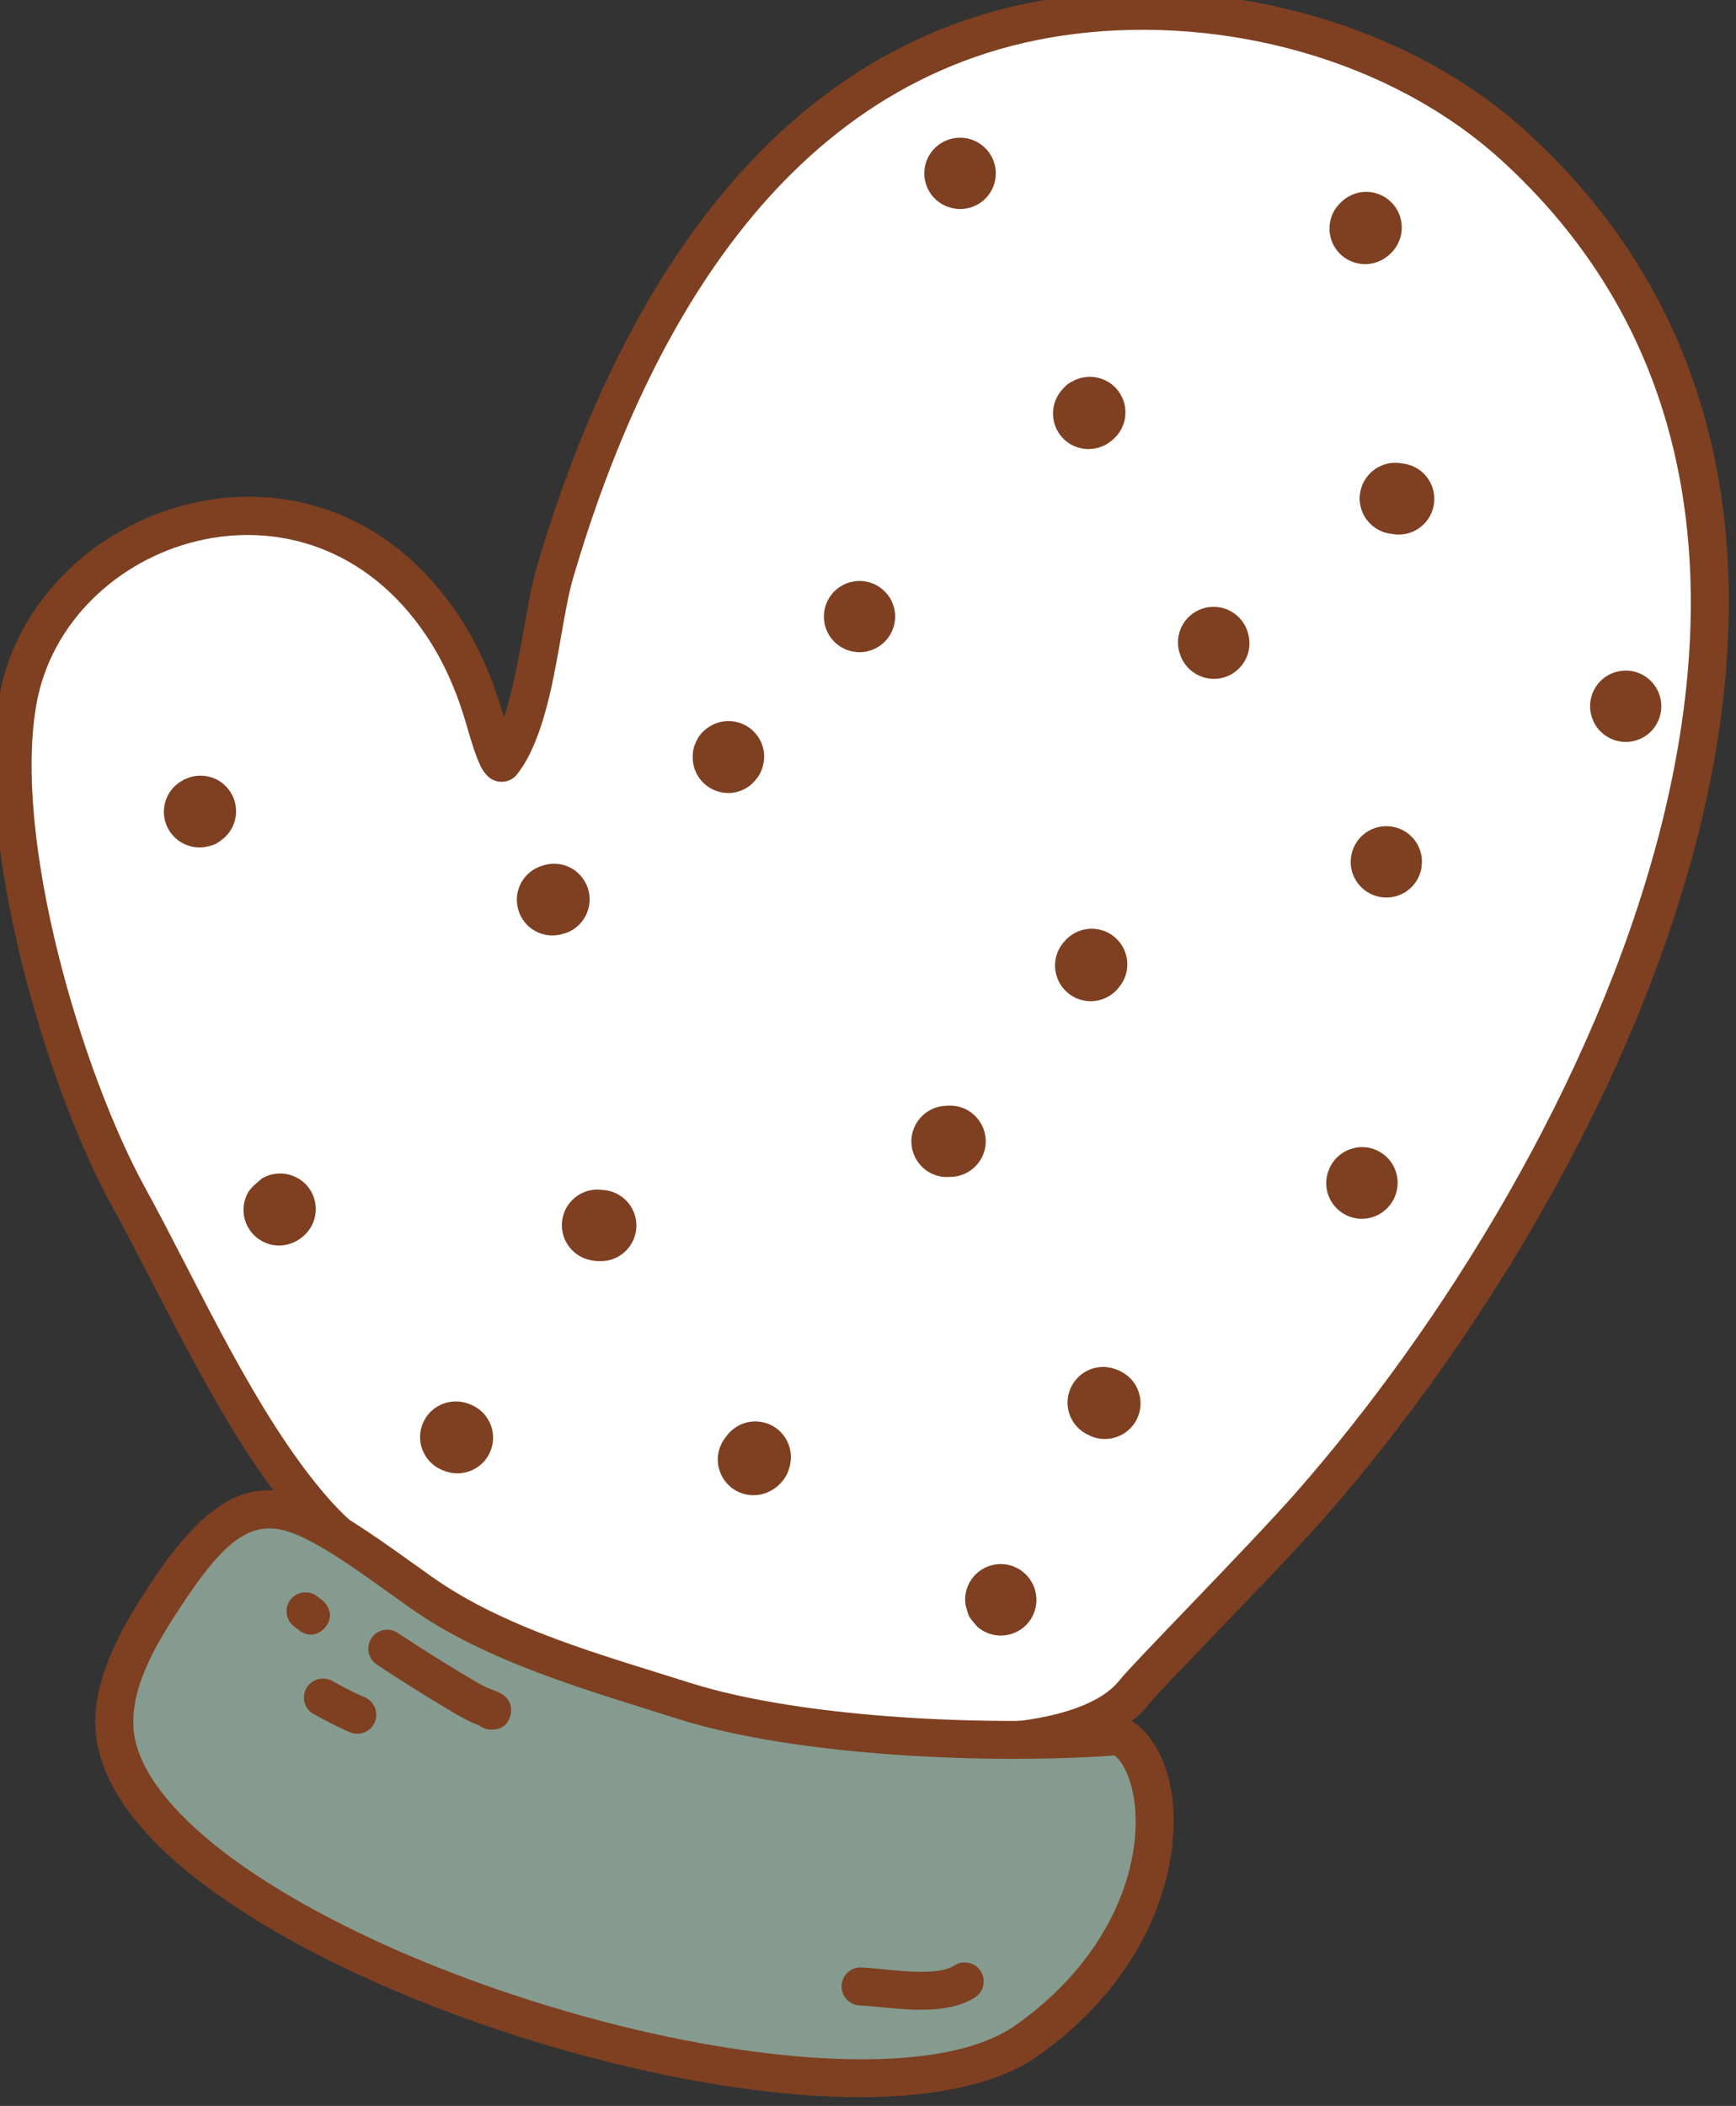 <?xml version="1.0" encoding="UTF-8" standalone="no"?>
<!DOCTYPE svg PUBLIC "-//W3C//DTD SVG 1.1//EN" "http://www.w3.org/Graphics/SVG/1.1/DTD/svg11.dtd">
<svg width="100%" height="100%" viewBox="0 0 1523 1847" version="1.1" xmlns="http://www.w3.org/2000/svg" xmlns:xlink="http://www.w3.org/1999/xlink" xml:space="preserve" xmlns:serif="http://www.serif.com/" style="fill-rule:evenodd;clip-rule:evenodd;stroke-linejoin:round;stroke-miterlimit:2;">
    <rect x="0" y="0" width="1523" height="1847" fill="#333333" stroke="none"/>
    <g transform="matrix(1,0,0,1,-80631,-32921)">
        <g transform="matrix(1,0,0,1,-0.333,0)">
            <g id="Glove-06" transform="matrix(1,0,0,1,36206.1,21788.9)">
                <g transform="matrix(-0.966,-0.259,-0.259,0.966,95225.7,10501.2)">
                    <path d="M47552.7,14938.7C47545.7,14922.2 47472.6,14794.2 47446.1,14740.5C47273.7,14390.9 47147.8,13769 47581,13543.9C47702.9,13480.6 47859.4,13481.4 47985.8,13532.5C48225.5,13629.4 48292.4,13887.7 48298,14122.1C48299.1,14167.5 48281.2,14251.8 48299.5,14295C48301.9,14301 48323.4,14264.1 48325.2,14261.1C48340.7,14235.7 48359.2,14212.1 48381.7,14192.5C48536.6,14057.2 48738.6,14193.8 48724,14354.1C48712.7,14477.1 48599.4,14662.9 48517.2,14748.5C48450.2,14818.3 48371.4,14916.4 48290.2,14971.2C48107.6,15094.3 47607,15066.7 47552.7,14938.7Z" style="fill:white;"/>
                </g>
                <g transform="matrix(-0.966,-0.259,-0.259,0.966,95225.7,10501.2)">
                    <path d="M48308.4,14256.5C48309.8,14254.4 48310.7,14252.9 48311,14252.4C48327.4,14225.5 48347,14200.7 48370.7,14180C48538.3,14033.6 48756.4,14182.2 48740.6,14355.6C48729,14481.6 48613.5,14672.3 48529.2,14760C48461.5,14830.6 48381.6,14929.6 48299.5,14985C48168.8,15073.1 47878.8,15086.9 47697.4,15041.6C47649.6,15029.7 47609.2,15013.6 47580.8,14994.1C47559.7,14979.7 47545,14963.2 47537.4,14945.2C47530.4,14928.8 47457.6,14801.4 47431.2,14747.9C47326.4,14535.5 47239,14223.7 47280.3,13959.1C47308.2,13779.7 47394.9,13621.9 47573.4,13529.1C47699.5,13463.6 47861.3,13464.2 47992,13517C48238.3,13616.6 48308.9,13880.9 48314.7,14121.7C48315.4,14149.2 48309.2,14190.8 48308.1,14229C48307.8,14238.5 48307.8,14247.8 48308.4,14256.5ZM47568,14932.2C47573.5,14945 47584.6,14956.3 47599.6,14966.6C47625.4,14984.3 47662.1,14998.5 47705.5,15009.3C47878.7,15052.5 48156,15041.6 48280.9,14957.3C48361.2,14903.2 48438.9,14806 48505.2,14737C48585.4,14653.4 48696.4,14472.5 48707.4,14352.6C48720.8,14205.4 48534.9,14080.8 48392.7,14205.1C48371.5,14223.6 48354.1,14245.8 48339.5,14269.7C48338.1,14272.1 48325.7,14293.1 48317.9,14302.3C48313.3,14307.9 48308.5,14310.6 48305.8,14311.5C48301,14313 48296.9,14312.4 48293.5,14311C48289.7,14309.4 48286.2,14306.6 48284.1,14301.5C48276,14282.4 48273.9,14256 48274.7,14228.1C48275.8,14190.4 48282,14149.5 48281.4,14122.5C48275.9,13894.5 48212.7,13642.2 47979.5,13547.9C47857.5,13498.6 47706.4,13497.6 47588.7,13558.7C47378.1,13668.2 47304.2,13874.6 47303.1,14095.6C47302,14320.3 47375.8,14560.3 47461.1,14733.1C47487.7,14787.1 47561,14915.6 47568,14932.2L47568,14932.2Z" style="fill:rgb(126,64,33);"/>
                </g>
                <g transform="matrix(-0.966,-0.259,-0.259,0.966,95225.7,10501.2)">
                    <path d="M47555,14979.6C47503.6,14992.6 47458.7,15130.4 47564.4,15258.2C47691.5,15411.9 48360.1,15377.5 48410.1,15197.3C48420.8,15158.7 48408,15114.4 48395.9,15077.7C48352.8,14947.6 48312.9,14966.8 48180.8,15016.3C48105,15044.7 48013.1,15045.2 47932.1,15048.8C47824.2,15053.6 47656.7,15015.7 47555,14979.6Z" style="fill:rgb(133,155,143);"/>
                </g>
                <g transform="matrix(-0.966,-0.259,-0.259,0.966,95225.7,10501.2)">
                    <path d="M47550.9,14963.4C47554.1,14962.6 47557.5,14962.8 47560.6,14963.9C47660.6,14999.4 47825.3,15036.9 47931.4,15032.2C48010.7,15028.6 48100.7,15028.5 48175,15000.7C48223.9,14982.4 48260.6,14968.3 48289.5,14963.7C48312.4,14960.1 48331.1,14962.2 48347.5,14970.9C48372.3,14984.2 48392.5,15014.5 48411.7,15072.4C48424.8,15112.1 48437.7,15160.1 48426.1,15201.7C48417.2,15234.1 48391.1,15262.9 48352,15286.7C48298.1,15319.3 48218.7,15343.3 48130,15357.3C47998.7,15378 47847.1,15377.3 47730.1,15353.2C47648.7,15336.5 47583.9,15307.9 47551.6,15268.8C47472.2,15172.8 47473.3,15071.3 47499.2,15014.4C47512.1,14986.1 47531.7,14968.3 47550.9,14963.4ZM47555,14997.3C47549.4,14999.9 47544.2,15004.9 47539.4,15011.3C47532,15021.3 47525.8,15034.7 47521.8,15050.6C47508.9,15101.6 47518.2,15176.1 47577.2,15247.5C47605.9,15282.3 47664.5,15305.7 47736.8,15320.6C47850.3,15343.9 47997.4,15344.5 48124.8,15324.4C48208.6,15311.1 48283.8,15289 48334.7,15258.2C48365.3,15239.5 48387,15218.1 48394,15192.8C48403.8,15157.4 48391.2,15116.7 48380.1,15082.9C48364.8,15036.8 48351.6,15010.9 48331.8,15000.4C48318.2,14993.1 48302.1,14994.4 48281.3,14999.4C48256.2,15005.4 48225.5,15017.4 48186.7,15031.9C48109.2,15060.9 48015.5,15061.8 47932.9,15065.5C47825.1,15070.3 47658.8,15033.3 47555,14997.2L47555,14997.3Z" style="fill:rgb(126,64,33);"/>
                </g>
                <g transform="matrix(-0.966,-0.259,-0.259,0.966,95225.7,10501.2)">
                    <path d="M48100.3,15116.2C48097.2,15117.5 48093.8,15117.9 48090.2,15117.2C48076,15114.2 48076.2,15102.9 48076.2,15100.1C48076.4,15096 48077.6,15089.7 48085.3,15085.6C48086.4,15085.1 48088.6,15084.1 48091.8,15083.6C48094.5,15083.2 48100,15082.8 48102.4,15082.4C48110.1,15081 48117.5,15078.7 48125,15076.6C48147,15070.3 48168.7,15063.6 48190.4,15056.3C48199.1,15053.3 48208.6,15058 48211.5,15066.8C48214.4,15075.5 48209.7,15084.9 48201,15087.9C48178.8,15095.3 48156.6,15102.2 48134.1,15108.6C48125.7,15111 48117.2,15113.5 48108.5,15115.1C48107,15115.4 48103.1,15115.9 48100.3,15116.2ZM48097.9,15084.8L48097.1,15084.6C48097.4,15084.6 48097.6,15084.7 48097.9,15084.8ZM48098.3,15084.9L48098.4,15084.9L48098.2,15084.8L48098.3,15084.9Z" style="fill:rgb(126,64,33);"/>
                </g>
                <g transform="matrix(-0.966,-0.259,-0.259,0.966,95225.7,10501.2)">
                    <path d="M48263.7,15045C48265.1,15044.4 48267.1,15043.5 48267.9,15043.2C48276.6,15040.2 48286.1,15044.8 48289.2,15053.4C48292.2,15062.1 48287.6,15071.6 48278.9,15074.7C48277.3,15075.2 48273.3,15077.1 48272.7,15077.3C48261.1,15080.4 48255.6,15072.4 48254.1,15069.9C48253.3,15068.6 48246,15056.3 48259.1,15047.3C48260.6,15046.3 48262.1,15045.5 48263.7,15045ZM48278.7,15074.2C48278.5,15074.3 48278.3,15074.5 48278.1,15074.7L48278.7,15074.2ZM48279.2,15073.8L48279,15074L48279.2,15073.8L48279.2,15073.8Z" style="fill:rgb(126,64,33);"/>
                </g>
                <g transform="matrix(-0.966,-0.259,-0.259,0.966,95225.7,10501.2)">
                    <path d="M48203.8,15118.3C48214.3,15116.9 48224.7,15114.4 48235.2,15111.8C48244.1,15109.7 48253.2,15115.2 48255.3,15124.1C48257.5,15133.1 48252,15142.1 48243.1,15144.2C48231.5,15147 48220,15149.7 48208.5,15151.3C48199.4,15152.6 48190.9,15146.3 48189.6,15137.2C48188.3,15128.1 48194.7,15119.6 48203.8,15118.3Z" style="fill:rgb(126,64,33);"/>
                </g>
                <g transform="matrix(-0.966,-0.259,-0.259,0.966,95225.7,10501.2)">
                    <path d="M47643.1,15211.4C47648.7,15217.4 47657.5,15220.9 47667,15223.6C47685.6,15229.1 47706.9,15231.1 47721.5,15234.3C47730.5,15236.2 47736.2,15245.1 47734.3,15254.1C47732.4,15263.1 47723.5,15268.8 47714.5,15266.9C47699.2,15263.6 47677,15261.3 47657.7,15255.6C47641.8,15251 47627.8,15244 47618.6,15234C47612.4,15227.2 47612.8,15216.7 47619.6,15210.4C47626.4,15204.2 47636.9,15204.7 47643.1,15211.4Z" style="fill:rgb(126,64,33);"/>
                </g>
                <g transform="matrix(-0.966,-0.259,-0.259,0.966,95225.7,10501.2)">
                    <path d="M47597.7,13899.6C47597.7,13899.6 47597.7,13899.6 47597.7,13899.6C47580.5,13898.4 47567.5,13883.4 47568.7,13866.2C47569.9,13849 47584.8,13836 47602,13837.2C47604,13837.4 47606,13837.6 47608,13837.9C47625,13840.7 47636.5,13856.9 47633.7,13873.9C47630.9,13890.9 47614.7,13902.4 47597.7,13899.6Z" style="fill:rgb(126,64,33);"/>
                </g>
                <g transform="matrix(-0.966,-0.259,-0.259,0.966,95225.7,10501.2)">
                    <path d="M47750.6,14048.5C47742,14063 47723.4,14068.1 47708.6,14060C47693.5,14051.6 47688,14032.6 47696.4,14017.5C47696.6,14017 47697,14016.4 47697.3,14015.9C47705.8,14001.8 47723.9,13996.6 47738.6,14004.3C47753.9,14012.3 47759.8,14031.2 47751.8,14046.5C47751.5,14047.1 47751,14047.9 47750.6,14048.5ZM47749.9,14049.6C47749.5,14050.2 47749.2,14050.7 47749.2,14050.7L47749.9,14049.6Z" style="fill:rgb(126,64,33);"/>
                </g>
                <g transform="matrix(-0.966,-0.259,-0.259,0.966,95225.7,10501.2)">
                    <path d="M47496.8,14175.3C47496.8,14175.3 47496.8,14175.2 47496.9,14175.2C47498.7,14158 47514.1,14145.6 47531.3,14147.5C47548.4,14149.3 47560.8,14164.7 47559,14181.9C47559,14181.9 47559,14182 47559,14182C47557.1,14199.2 47541.7,14211.6 47524.5,14209.7C47507.4,14207.9 47495,14192.5 47496.8,14175.3Z" style="fill:rgb(126,64,33);"/>
                </g>
                <g transform="matrix(-0.966,-0.259,-0.259,0.966,95225.7,10501.2)">
                    <path d="M47782.3,14318.5C47782.5,14318.9 47782.7,14319.3 47782.9,14319.7C47790.6,14335.2 47784.2,14353.9 47768.8,14361.6C47753.4,14369.3 47734.6,14363 47726.9,14347.6C47726.7,14347.1 47726.5,14346.7 47726.3,14346.2C47718.6,14330.8 47724.9,14312 47740.4,14304.4C47755.8,14296.7 47774.6,14303 47782.3,14318.5Z" style="fill:rgb(126,64,33);"/>
                </g>
                <g transform="matrix(-0.966,-0.259,-0.259,0.966,95225.7,10501.2)">
                    <path d="M48015,14118C48015,14118 48015,14118 48015,14117.9C47999.9,14109.7 47994.3,14090.7 48002.5,14075.6C48010.8,14060.4 48029.8,14054.8 48044.9,14063.1C48044.9,14063.1 48045,14063.1 48045,14063.1C48060.1,14071.4 48065.7,14090.4 48057.4,14105.5C48049.2,14120.6 48030.2,14126.2 48015,14118Z" style="fill:rgb(126,64,33);"/>
                </g>
                <g transform="matrix(-0.966,-0.259,-0.259,0.966,95225.7,10501.2)">
                    <path d="M48080,14250.5L48079.9,14250.4L48079.9,14250.2C48079.2,14248.4 48078.7,14246.6 48078.4,14244.6C48076.4,14233.7 48080.3,14221.9 48089.7,14214.5C48103.2,14203.8 48122.9,14206 48133.6,14219.5C48138.7,14226 48139.5,14230.3 48140.1,14234.2C48140.6,14237.4 48141.2,14241.1 48139.3,14247.9C48134.7,14264.6 48117.5,14274.3 48100.8,14269.7C48090.9,14266.9 48083.3,14259.5 48080,14250.5ZM48079,14247.5C48080.1,14251.3 48082,14255.1 48084.7,14258.4C48082.2,14255.4 48080.8,14252.8 48080,14250.5L48079.9,14250.2L48079.4,14248.7L48079,14247.5ZM48078.7,14232.9C48078.1,14235.6 48077.9,14238.4 48078,14241.1C48077.8,14239 48077.9,14236.4 48078.7,14232.9Z" style="fill:rgb(126,64,33);"/>
                </g>
                <g transform="matrix(-0.966,-0.259,-0.259,0.966,95225.7,10501.2)">
                    <path d="M48209.6,14426.9C48208.7,14426.4 48207.7,14425.8 48206.8,14425.2C48192.6,14415.4 48189.1,14395.9 48198.9,14381.7C48208.7,14367.5 48228.1,14363.9 48242.3,14373.7C48242.2,14373.7 48242.1,14373.6 48242,14373.5C48256.8,14382.4 48261.5,14401.7 48252.5,14416.4C48243.6,14431.2 48224.4,14435.9 48209.6,14426.9Z" style="fill:rgb(126,64,33);"/>
                </g>
                <g transform="matrix(-0.966,-0.259,-0.259,0.966,95225.7,10501.2)">
                    <path d="M47827,14544.9C47826.4,14544.7 47825.7,14544.5 47825.1,14544.3C47808.6,14539.4 47799.2,14521.9 47804.1,14505.4C47809.1,14488.9 47826.5,14479.5 47843,14484.4C47844.1,14484.8 47845.2,14485.1 47846.3,14485.5C47862.7,14490.8 47871.7,14508.5 47866.4,14524.9C47861,14541.3 47843.4,14550.3 47827,14544.9Z" style="fill:rgb(126,64,33);"/>
                </g>
                <g transform="matrix(-0.966,-0.259,-0.259,0.966,95225.7,10501.2)">
                    <path d="M47649,14732C47632.2,14735 47616,14724 47612.7,14707.2C47609.4,14690.2 47620.5,14673.8 47637.5,14670.5C47639.6,14670.1 47638.4,14670.3 47641,14670C47658.1,14667.7 47673.8,14679.8 47676,14696.9C47678.3,14714 47666.2,14729.7 47649.1,14731.9L47649,14732ZM47648.5,14732C47648.4,14732 47648.3,14732 47648.3,14732.1L47648.9,14732L47648.5,14732Z" style="fill:rgb(126,64,33);"/>
                </g>
                <g transform="matrix(-0.966,-0.259,-0.259,0.966,95225.7,10501.2)">
                    <path d="M47957,14816C47961.5,14826.1 47960.4,14838.3 47953.2,14847.7C47942.7,14861.4 47923.1,14864 47909.4,14853.5C47904.5,14849.7 47901.8,14845.9 47899.8,14842.1C47897.4,14837.4 47895.8,14832.4 47896.2,14824.7C47897,14807.5 47911.6,14794.1 47928.8,14794.9C47942,14795.5 47952.9,14804.2 47957,14816ZM47958.7,14825.3L47958.6,14825.5L47958.6,14825L47958.7,14825.3ZM47948.9,14805.1L47949.1,14805.3L47948.8,14805L47948.9,14805.1Z" style="fill:rgb(126,64,33);"/>
                </g>
                <g transform="matrix(-0.966,-0.259,-0.259,0.966,95225.7,10501.2)">
                    <path d="M48117.6,14634.6C48133.7,14636.5 48145.8,14650.6 48145,14667.1C48144.2,14684.3 48129.5,14697.6 48112.3,14696.8C48108.5,14696.6 48105.4,14696.1 48101.8,14695C48085.3,14690 48076,14672.5 48081,14656C48085.8,14640.3 48101.8,14631.1 48117.6,14634.6Z" style="fill:rgb(126,64,33);"/>
                </g>
                <g transform="matrix(-0.966,-0.259,-0.259,0.966,95225.7,10501.2)">
                    <path d="M48408.2,14701.7C48408.4,14702.1 48415.7,14711.4 48417.2,14716.9C48421.6,14733.6 48411.7,14750.7 48395,14755.1C48382.4,14758.5 48369.5,14753.6 48362,14743.7C48351.8,14731.1 48352.9,14712.5 48364.9,14701.2C48377.2,14689.8 48396.3,14690.1 48408.2,14701.7ZM48408.2,14701.7L48408.1,14701.7C48408.1,14701.7 48408.8,14702.4 48409.1,14702.7L48408.2,14701.7Z" style="fill:rgb(126,64,33);"/>
                </g>
                <g transform="matrix(-0.966,-0.259,-0.259,0.966,95225.7,10501.2)">
                    <path d="M48563.6,14380.7C48564.9,14381.6 48565.9,14382.5 48567.1,14383.9C48576.8,14393.6 48579.1,14409 48571.9,14421.5C48563.3,14436.4 48544.1,14441.5 48529.2,14432.9C48524.5,14430.2 48523,14428.9 48519.4,14424.2C48508.9,14410.6 48511.4,14391 48525.1,14380.4C48536.7,14371.4 48552.7,14372 48563.6,14380.7ZM48565.9,14382.7C48564.3,14381.2 48562.5,14379.9 48560.5,14378.8C48561.8,14379.5 48562.8,14380.1 48563.6,14380.7C48564.4,14381.4 48565.2,14382 48565.9,14382.7L48566.8,14383.6L48567.1,14383.9C48567.6,14384.5 48568.2,14385.2 48568.9,14386.1C48568,14384.9 48566.9,14383.7 48565.9,14382.7Z" style="fill:rgb(126,64,33);"/>
                </g>
                <g transform="matrix(-0.966,-0.259,-0.259,0.966,95225.7,10501.2)">
                    <path d="M48044.7,13723.5C48027.6,13723.2 48013.9,13709.1 48014.1,13692C48014.2,13674.7 48028.4,13660.9 48045.6,13661C48046,13661 48046.3,13661 48046.7,13661C48063.9,13661.7 48077.4,13676.2 48076.8,13693.4C48076.2,13710.6 48061.8,13724 48044.7,13723.5ZM48044.7,13723.5L48045,13723.5C48044.8,13723.5 48044.7,13723.5 48044.5,13723.5L48044.7,13723.5Z" style="fill:rgb(126,64,33);"/>
                </g>
                <g transform="matrix(-0.966,-0.259,-0.259,0.966,95225.7,10501.2)">
                    <path d="M47716.1,13630.2C47724.7,13643.6 47721.8,13661.6 47709,13671.6C47695.4,13682.2 47675.8,13679.8 47665.1,13666.2C47663.2,13663.7 47661.9,13661.6 47660.6,13658.8C47653.5,13643.1 47660.4,13624.5 47676.2,13617.4C47690.9,13610.7 47708.1,13616.4 47716.1,13630.2ZM47716.8,13631.5C47717.1,13631.9 47717.3,13632.4 47717.5,13632.9L47716.8,13631.5Z" style="fill:rgb(126,64,33);"/>
                </g>
                <g transform="matrix(-0.966,-0.259,-0.259,0.966,95225.7,10501.2)">
                    <path d="M47332.4,13978.6C47332.4,13978.6 47332.4,13978.6 47332.4,13978.6C47340.1,13963.1 47358.8,13956.7 47374.3,13964.4C47389.8,13972 47396.1,13990.8 47388.5,14006.2C47388.5,14006.3 47388.4,14006.3 47388.4,14006.3C47380.8,14021.8 47362,14028.1 47346.6,14020.5C47331.1,14012.9 47324.8,13994.1 47332.4,13978.6Z" style="fill:rgb(126,64,33);"/>
                </g>
                <g transform="matrix(-0.966,-0.259,-0.259,0.966,95225.7,10501.2)">
                    <path d="M47505.9,14448.1L47506.2,14449.2L47506.3,14450.2C47509.5,14465.9 47500.2,14481.7 47484.5,14486.3C47468,14491.2 47450.6,14481.7 47445.7,14465.1C47444.9,14462.4 47445.2,14463.7 47444.8,14461.1C47442,14444.1 47453.4,14428 47470.5,14425.1C47486.5,14422.4 47501.8,14432.6 47505.9,14448.1ZM47505.9,14448.1L47506,14448.8L47506.1,14449L47506.1,14449.2L47506.1,14449.2L47506.1,14449.3L47506.3,14450.2L47506.4,14450.8L47506.1,14449.3L47506.1,14449.2L47506,14448.8L47505.7,14447.5L47505.9,14448.1Z" style="fill:rgb(126,64,33);"/>
                </g>
                <g transform="matrix(-0.966,-0.259,-0.259,0.966,95225.7,10501.2)">
                    <path d="M47715.9,14903.2C47715.7,14903.7 47711.7,14910.6 47710.1,14912.5C47708.3,14914.4 47701.3,14919 47700.8,14919.4C47685.8,14926.8 47667.6,14921.1 47659.5,14906.3C47653,14894.3 47655.1,14879.9 47663.8,14870.3L47664,14870.1L47664.3,14869.8L47664.5,14869.6L47664.7,14869.4C47673.7,14860.1 47688,14857.1 47700.3,14862.9C47715.6,14870 47722.3,14887.9 47715.9,14903.2ZM47700.8,14919.4L47701.9,14918.8C47701.4,14919.1 47700.7,14919.4 47700.7,14919.4L47700.8,14919.4ZM47715.9,14903.2L47716,14903.2C47716,14903.2 47715.7,14903.9 47715.4,14904.5L47715.9,14903.2Z" style="fill:rgb(126,64,33);"/>
                </g>
                <g transform="matrix(-0.966,-0.259,-0.259,0.966,95225.7,10501.2)">
                    <path d="M48181.8,14846.2C48198.7,14844.1 48214.3,14855.9 48216.7,14872.8C48219.2,14889.9 48207.3,14905.7 48190.2,14908.2C48189,14908.3 48187.7,14908.5 48186.5,14908.6C48169.3,14909.8 48154.2,14896.9 48153,14879.7C48151.7,14862.5 48164.6,14847.5 48181.8,14846.2Z" style="fill:rgb(126,64,33);"/>
                </g>
                <g transform="matrix(-0.966,-0.259,-0.259,0.966,95225.7,10501.2)">
                    <path d="M47857.1,13885.3C47856.6,13884.7 47856.1,13884 47855.7,13883.3C47847.6,13871.9 47848,13856 47857.5,13844.9C47868.8,13831.8 47888.5,13830.4 47901.6,13841.6C47906,13845.4 47907.7,13847.8 47910.2,13853C47917.6,13868.6 47911,13887.2 47895.5,13894.7C47881.8,13901.1 47865.9,13896.9 47857.1,13885.3ZM47855.7,13883.3C47855,13882.3 47854.4,13881.2 47853.8,13879.9C47854.5,13881.3 47855.3,13882.7 47856.1,13884C47857.5,13885.8 47859,13887.5 47860.8,13889C47859.2,13887.6 47858.1,13886.5 47857.1,13885.3C47856.8,13884.9 47856.4,13884.4 47856.1,13884L47855.7,13883.3Z" style="fill:rgb(126,64,33);"/>
                </g>
            </g>
        </g>
    </g>
</svg>
